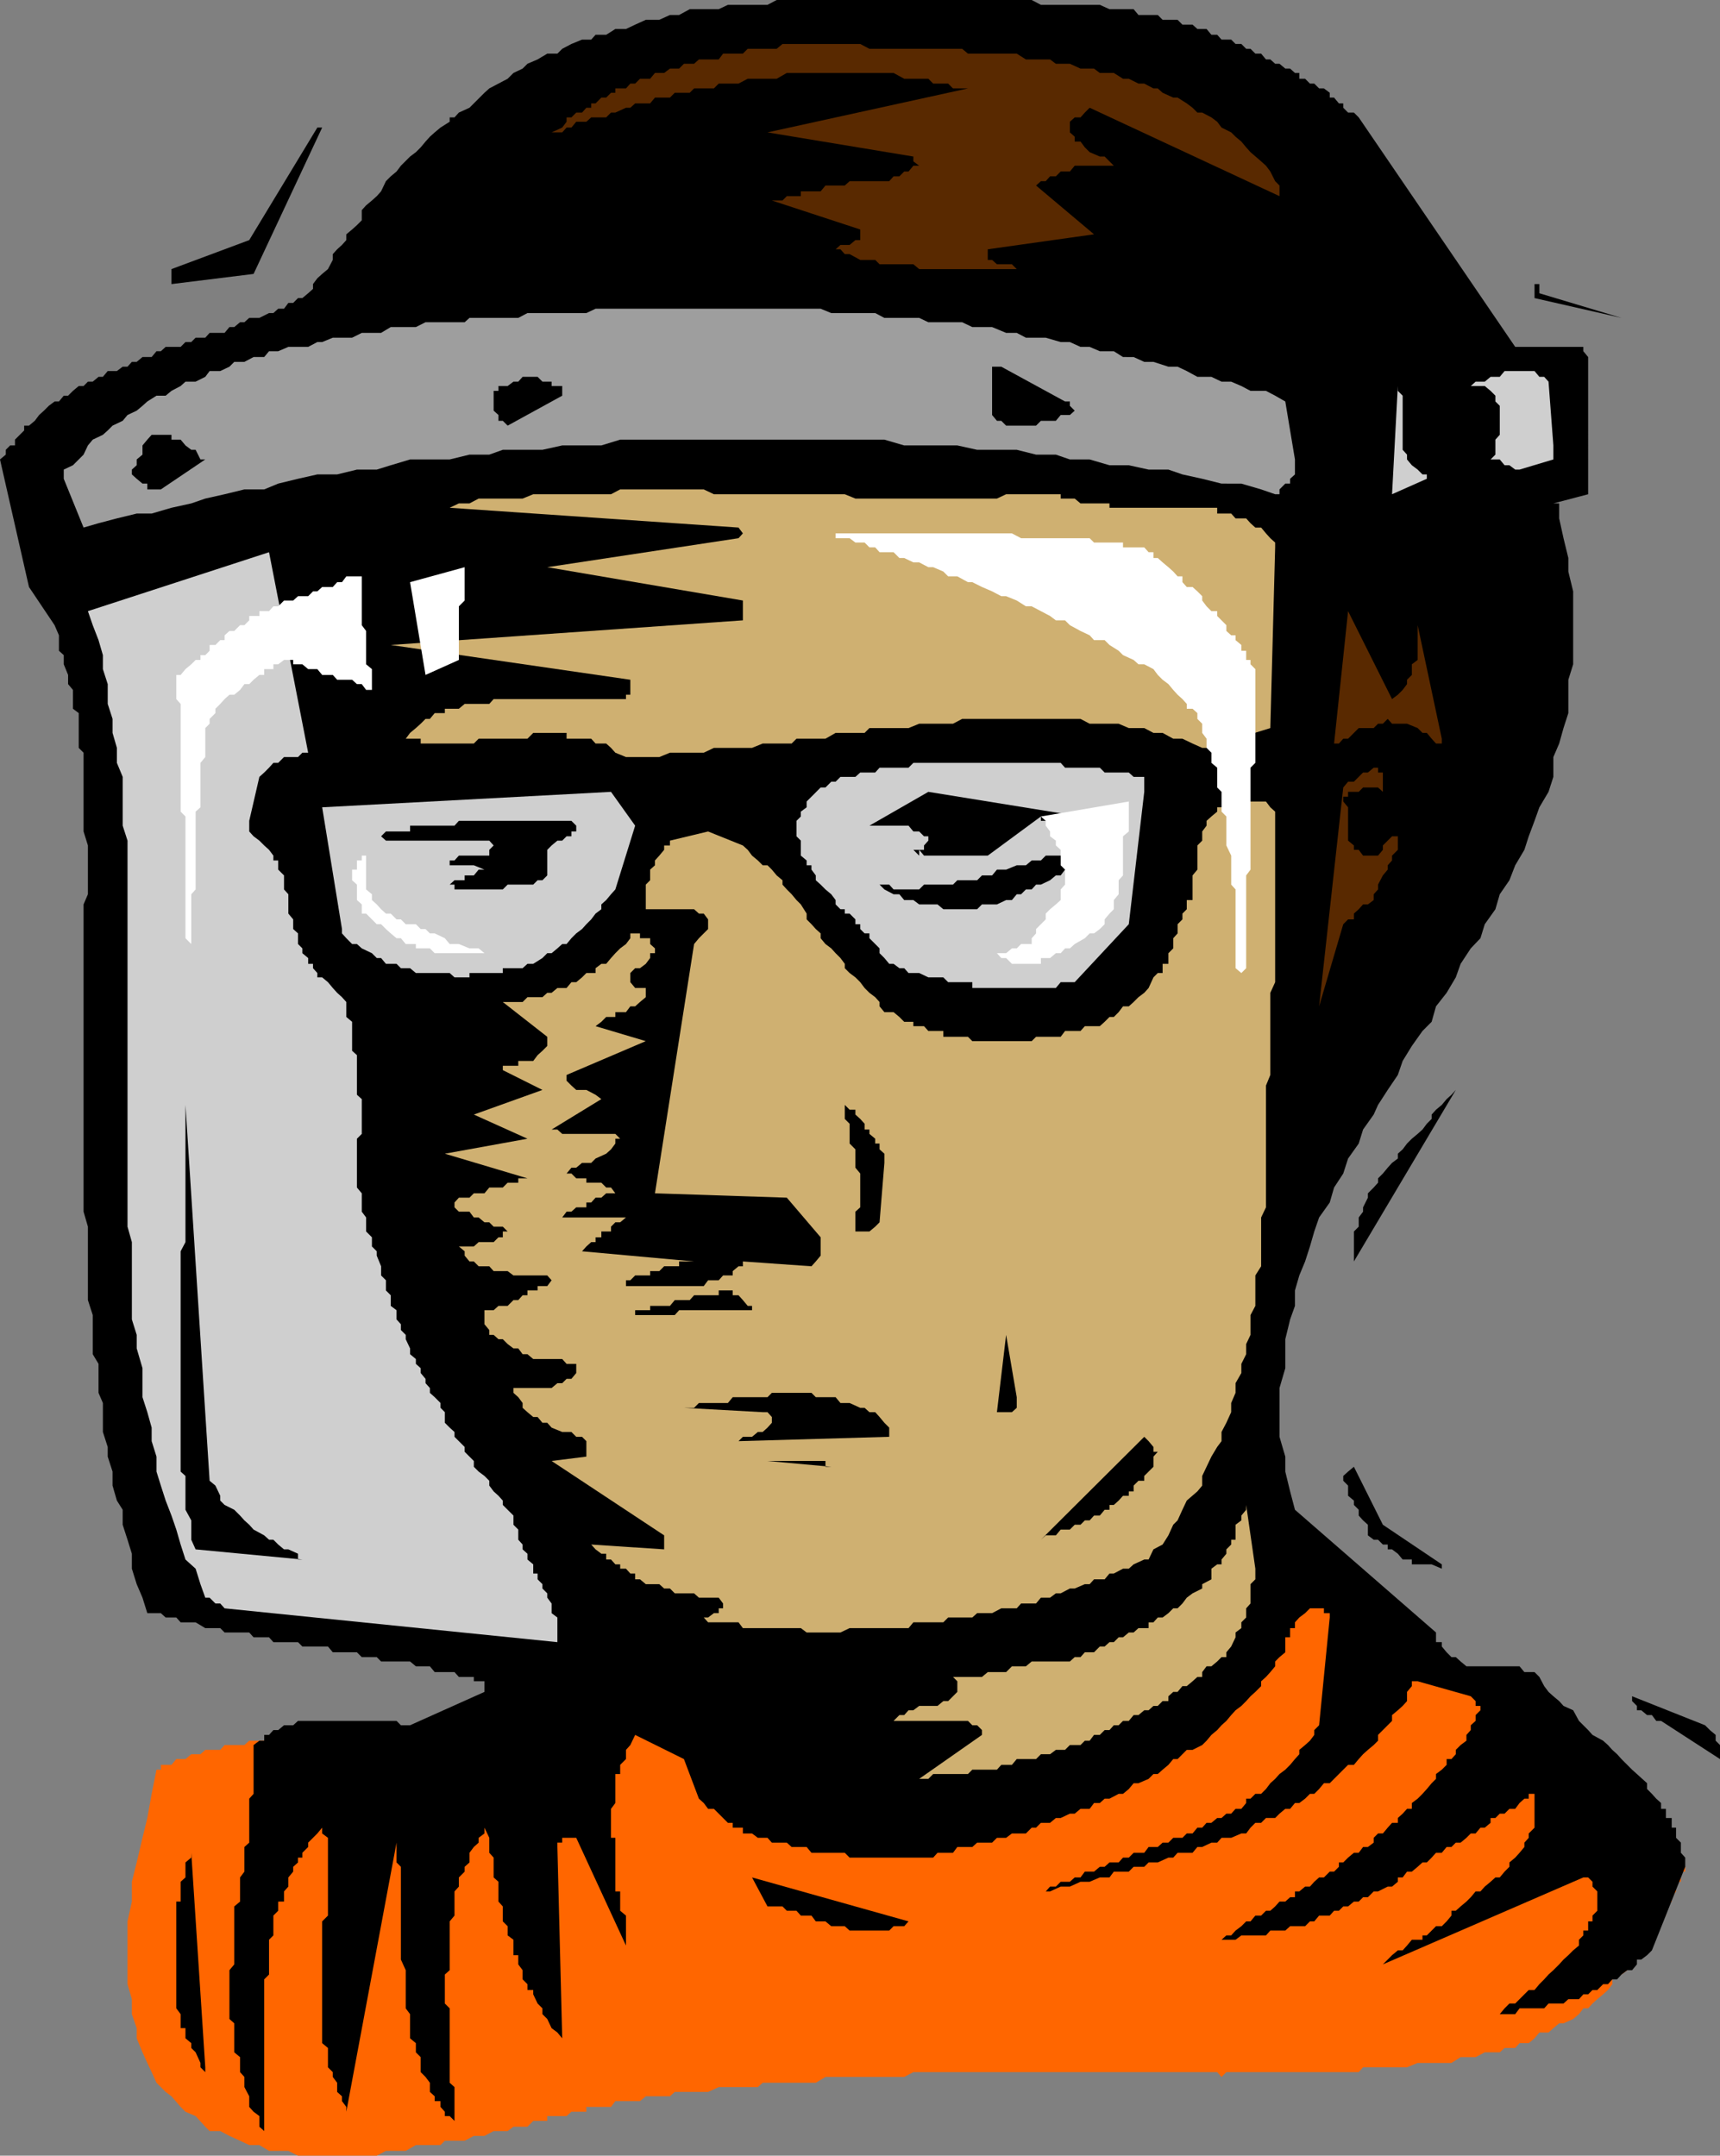 <svg xmlns="http://www.w3.org/2000/svg" width="356.098" height="446.199"><rect width="100%" height="100%" fill="#808080" stroke="none"/><path fill="#f60" d="M32.398 366.3h.903v-1H35.5l1-1.198h1.898l1.2-1H41.5l1-.903h3.098l.902-1h4.098l1-.898h22.3l1-1.2h12.2l24.203-8h1l1 1h5l1 1h3.097l.903.899h2.199l1 1h3.098l.902 1.2h2l1.2.902h.898l1.902 1h2.2v1h2.898l1.203 1.199h.898l1 .898h1.899l1.203 1h1l.898.903h2l1.2 1h1.902l.898 1.199h2.2l1 1h.902l1 .898h2.097l1 1h1.903l1.199.903h2.898v1.199H173l1 1h1.898l1.2 1h4.101l.899.898h5.101l.899 1.203 1-1.203h3.101l1-.898h2.102l1-1h1l.898-1h1l1.2-1.2h.902l2-.902h1.199l.898-1 1.903-.898h1l1.199-1 1.898-1.2 1-1h2.102l1-.902 1.898-1 1.2-.898 1.902-1.2h1l2.2-1 .898-1 1.902-.902 1.2-1.199 2-1h.898l1-.898 2.101-1 1-1 2.2-.903.902-1.199 1-1h1.898l1.2-.898 1-1 .902-1.2h1l2.097-1 1-.902h1l.903-1 1-1.2H252v-.898h.898l1-1h1l.903-1L257 337h1l13.2-12.3h2.898l1.203 1h3.797l1.203 1.202h1l.898 1h1v.899h1.2l.902 1 1 .898v1.203h1v2l.898.899V337l1.2.902v1l1 1 .902.899 1 1.199 1.199 1h1l.898.902 1 1h.903l1.199 1.2h1l1 1h.898l1 .898h3.102v1h3.098l1 1.2h2.902l11.2 13.902 25.198 22.3v1H348v2.098h-1v2l-.902 1.2v.902l-1.2 1v1.898h-1v1.2l-1 1v.902l-.898 1v.898h-1l-1.2 1.2v1l-.902 1-1 .902v1l-1 1.199-1.199.898h-.898l-1 1v1l-.903 1.203-1 .899-1.199 1-1 .898-.898 1h-1l-.903 1.203-1.199 1-2 .899h-.898l-1.203 1-1 .898h-1.899l-1 1.203-1.199 1h-1.902l-.899 1H311.5l-1 .899h-3.102l-1.898 1h-3.102L300.5 427h-7l-2.2.902h-9.1l-.9 1h-27.402l-1 1-.898-1h-62.902l-1.899 1h-16.3l-2 1.2h-11l-1 .898H148.8l-2.203 1h-6.899l-1 .902h-5l-1.199 1h-5.102l-.898 1.2h-5.102v1H118.3l-1 .898h-4v1h-2.903l-1.199 1.2H106.3l-1.203.902h-2.899l-1.898 1h-2.203l-1.899 1h-4.101l-.899.898h-5.101L84 445.2h-4.102l-1.898 1H61.7l-2-1h-4l-2-1.2h-2.102l-1.899-.898-2.199-1-1.902-1h-2.2l-.898-.903-2-2.199-2.102-.898-1-1-1.898-2.2-1.2-.902-1.902-1.898-1-2.2L30.5 427l-1-2.2-1.2-2.898v-2.101l-1-2.899v-3.101l-.902-3.102v-13l.903-4.097V389.5l1-4 1.199-5.098 1-4.101.898-5 1-5"/><path d="m356.098 361.2-.899-.9v-1.198l-1.199-1-1-1-15.102-6v1l1 1V354h.903l1.199 1h1l.898 1.2h1l12.2 7.902v-2.903"/><path d="M348.898 386.402V384.5l-.898-1v-2.098l-1-1v-2.101h-.902v-2h-1.2v-1.899h-1V373.2l-1-.898-.898-1-1-1v-1.2l-2.102-1.902-1-.898-2.199-2.2-.898-1-1-.902-.903-1-1-.898-2.199-1.2-.898-1-1.903-1.902-1.198-2.2-2-.898-.898-1-1.203-1-1-.903L319.7 349l-1-1.898-1-1h-2.101l-1-1.2h-11l-1.2-1-1-.902h-.898l-1-1-1-1.2v-.898h-1.2v-2L268.099 312.5l-1-3.8-1-4.098V301.5l-1.2-4.098v-10.101l1.2-4.102v-6l1-4.097 1-2.801v-3.2L269 264l1.2-2.898 1-3.102.898-3.098 1-2.902 2.203-3.098.898-3.101 1.899-2.899 1-3.101 2.203-3.102.898-2.898 2.2-3.102.902-2 2-3.097 2.097-3.102 1-2.898 1.903-3.102 2.199-3.098 1.898-1.902.903-3.2 2.199-2.8 1.898-3.2 1-2.8 2.102-3.2 2-2.1.898-2.9 2.2-3.1.902-3.098 2-2.903 1.2-3.097 1.898-3.2.902-2.8 1.2-3.2 1-2.8 1.898-3.2 1-3.101v-4.102l1.203-2.797.898-3.203 1-3.097v-6.903l1-3.199v-15.098l-1-4.101V115.5l-1-4.098-.898-4.101v-3.102h-1.203l7.203-1.898V73.902l-1-1.203v-.898h-14.102l-32.398-47.5-1-1h-1.203l-1-1v-.899h-.899l-1-1.203h-.898v-1l-1.203-.898h-1l-1-1h-.899l-1-1H269v-1.2h-.902l-1-.902h-1l-1.2-1H264l-1-.898h-.902l-1-1.2h-1.2l-1-1H258l-1-1h-1.2l-.902-.902h-2l-.898-1h-1.2L249.8 6h-1.902l-1-.898h-2.097l-1-1h-3.102l-1-1h-4l-1-1.2h-5l-2-.902H215.5l-1.902-1H160.8l-1.903 1H150.7l-1.898.902h-6l-2.203 1.2H138.7l-2.199 1h-2.8l-2.2 1-1.902.898h-2.2L125.5 7.2h-2.2l-.902 1H120.5l-2.2.902-1.902 1-1 1h-2.097l-2 1.199-2.102.898-1 1-1.898.903-1.203 1.199-3.797 2-1 .898-3.102 3.102-2.199 1-.902 1h-1v.898l-1.899 1.203-1.199 1-1 .899-.902 1-1 1.199-1 1-1.2.902L83 34.301l-.902 1.199-1.2 1-1 1-1 2.102-.898 1-1 .898-1.2 1-.902 1v2.102l-1 1-1 .898-1.199 1v1.2l-.898 1-1 .902-.903 1V53.8l-1 1.898-1.199 1-1 .903-.898 1.199v1l-1 .898-1.203 1h-.899l-1 1h-1l-.898 1.203h-1.203l-1 .899h-.899l-2 1h-2.101l-1 .898h-.899l-1.199 1h-1l-1 1.203h-3.102l-.898 1h-2l-.902.899h-1.2l-1 1h-3.097l-1 .898h-.903l-1 1.203H29.5l-1.2 1h-1l-.902 1h-1l-1.199.899h-1.898L21.3 78h-.903L19.2 79h-1l-.898.902h-1l-1.203 1-1 1H13.2l-1 1.2h-.898L10.098 84l-1 1-1 .902-.899 1.2-1.199 1H5v1L4.098 90l-1 1v1.2h-1l-.899.902v1l-1.199 1L6 121.5l5.3 7.902.9 2.098v3.2l1 .902v1.898l.898 2.2v1.902l1 1.199v3.898l1.203.903v7.199l1 1v16.3l.898 2.899v10.102l-.898 2.097v63.602l.898 3.101v15.2l1 3.097v8.102l1.2 2v6l.902 2.101v6l1 3.098v2l1 3.102v2.898l.898 3.102 1.2 1.898v3.102l1 3.097.902 2.903v3.097l1 3.203L29.5 330.7l1 3.203h2.8l1 .899h2.2l.898 1H40.5l2 1.199h3.098l.902.902h5.098l.902 1h3.2l.898 1h5.101l.899.899h5.3l1 1.199h5l1 1H78l.898.902h6l1.2 1H89l1 1.2h4.098l.902 1h3.098V348h2.203v2.2l-15.403 6.902H83l-.902-.903H61.699l-1 .903h-1.898l-1.203 1h-1l-.899 1h-1v1.199h-1l-1.199.898v10.102l-.902 1v9.101l-1 .899v5.101l-.899 1.2v5l-1.199 1v12l-1 1.199v10.101l1 .899v6l1.2 1v3.101l.898 1V432l1 1.902v2.2l.902 1 1.2.898v2.2l1 .902v-31.403l1-1V401.5l.898-.898V396.5l1-1v-1.898H58.8V391.5l.898-1v-1.898l1-1.2v-1l1-.902v-1h.899v-1l1.203-1.2v-.898l1-1 .898-.902 1-1.2v1.2l1.2.902V396.5l-1.2 1.2v25.202l1.2 1v4l1 1v1l.902 1.2V433l1 .902v1l.898 1.2v1l10.399-55.7v4.098l.902.902v19.2l1 2.199v7.898l.898 1.203v5l1.2 1v1.899l1 1v3.101l1 1 .902 1.2V433l1 .902v1h1.2v1.2l.898 1V438h1l1 1v-7l-1-.898v-15.403l-1-1v-6l1-.898v-10.102l1-1.199v-5l.902-1v-1.898l1.2-1.2v-1l1-.902v-2l.898-1.2 1-.898v-1l1.203-.902v-1.2l1 2.102v3.098l.898 1v4.102l1 .898v4.102l.899 1v3.097l1 1v1.903l1.203.898v3.2h1v1.902l.898 1.199v1.898l1 1v1.203h1.2v.899l.902 1.898 1 1v1.203l1 1 .898 1.899 1.2.898 1 1.203-1-39.601v-.899h1v-1h2.902l10.297 22.297V396.5l-1.2-1v-4h-1v-11.098h-.898v-6l.898-1.203v-6h1v-1.898l1.2-1.2V362.2l.902-1 1-2.097 10.098 5 3.101 8.199 1 .898.899 1.203h1.203l2.898 2.899h1v1h2.102v1.199h1.898l1.2.902h2l.902 1h3.097l1 .899H167l1 1.199h6.898l1 1H193.2l.899-1h3.203l.898-1.2h3.102l1-.898h3.097l1-1h1.903l1.199-.902h2.898l1.2-1.2h.902l1-1h1.898l1.2-1h1l1.902-.898h1l1.2-1h1.898l.902-1.203h1.2l1-.898h1l1.898-1h.902l1.2-1 1-1.2h1l2.1-.902 1-1h.9l1-.898 1.198-1 1-1.2h.903l1-1 .898-.902h1.2l2-1 .902-.898 1-1.2 1.199-1 .898-1 1-.902 1-1.199.903-1 1.199-.898 1-1 .898-1 1-.903 1.2-1.199v-1l1-.898.902-1 1-1.2v-1l.898-.902 1.2-1v-3.098h1V337h1v-1.2l.902-1 1.2-.898 1-1h2.898v1h1.203v.899l-2.203 22.3-1 1v1l-.899 1.2-1 .898-1.199 1v.903l-.902 1-1 1.199-1 1-1.2.898-.898 1-1 .903-.902 1.199-1 1h-1.2l-1 1H258v.898l-1 1.203h-1.2l-.902 1h-1l-1 .899H252l-1.2 1h-1l-.902 1h-1l-1 1.199H245.7l-.898.902h-1.903l-1 1H240.7l-1 .899h-1.898l-.903 1.199H234.7l-1 1h-1.2l-.902 1h-1.899l-1 .902h-1l-1.199 1h-1.902l-.899 1.2H222.5l-1 .898h-1.902l-1 1h-1.2l-.898 1h.898l2.2-1h1.902l2.2-1h1.898l2.101-.898h2l.899-1.2h3.101l1-1h2.2l.902-.902h1.898l2.2-1h1l.902-1h3.097l1-1.2h1l1.903-.898H252l.898-1h2L257 379.5h1l.898-1.2 1-1h1.2l1-1H264l.898-.898 1.2-1h1l1-1.203H269l1.2-.898 1-1h.898l1-1 1-1.2h1.203l.898-.902 2.899-2.898h1.203l1-1.2.898-1 1-.902 1.2-1 .902-.898v-1.2l2-2 .898-.902V355l1.2-1 1-.898.902-1v-1.903l1-1.199v-1h1.199l11 3.102 1 1v1h1V354l-1 1v1.2l-1 .902v1l-.902 1v1.199l-1.2.898-1 1v.903l-.898 1h-1v1.199l-1 1-1.2.898v1l-.902.903-1 1.199-.898 1-1 1-1.2.898v1.203h-1l-.902 1-1 .899v1H288.2l-.898 1-1 1.199h-1l-.903.902v1l-1.199.899h-1l-.898 1.199h-1l-1.203 1-1 1h-.899v.902l-1 1h-.898l-1.203 1.2h-1l-1 .898-.899 1h-1l-1.199 1h-.902v1.2h-1l-1 .902h-1.2l-.898 1-1 .898h-.902l-1 1h-1.2l-1 1.2H258l-1 1-1.2.902-.902 1h-1l-1 .898h2.903l1.199-.898h5.098l.902-1h3.098l1-.903h3.101l1-1h.899l1-1.199h2.203l.898-1h1l.899-.898h1l1.203-1h1l.898-.903h1l1.2-1.199h.902l2-1h.898l1.2-1v-.898h1l.902-1.2h1l1.199-1 1-.902h.898l1-1 .903-1h1.199l1-1.2h1l.898-.898h1l1.2-1 .902-.902h1l1-1.2h.898l1.2-1v-1h1l.902-.898h1l1-1h1.2l.898-1.203 1-.898h.902v-1h1.2v7l-1.2 1.199v.902l-.902 1v.899l-1 1.199-.899 1-1.199 1v.902l-1 1-1 1.2h-.902l-1 .898-1.2 1-.898 1h-1l-1 1.2-.902.902-1.2 1-1 .898h-.898v1l-1 1.2-1 1h-1.2l-1.902 1.902h-.898v.898h-2.2l-1 1.2-.902 1h-1l-1.199 1-.898.902-1 1 41.5-18h1l.898.898v1l1 1v4l-1 1v1.2h-.898v1.902h-1v1l-.903.898v1.2l-1.199 1-1 1-1 .902-.898 1-1.203 1.199-1 .898-.899 1-1 1-1 1.203H316.5l-.902.899-1.899 1.898H312.5l-1 1-1 1.203h3.2l.898-1.203h5.101l.899-1h3.101l1-.898h2.2l.902-1h1l.898-.899h1l1.2-1.203h1l.902-1h1l.898-1 1.2-.898h1l1-1.2v-1h.902L341 404.7l1-1 6.898-17.297"/><path d="m335.7 65.8-17-5.1v-1.9h-1v2.9l18 4.1"/><path fill="#cfcfcf" d="m321.598 92.2-1-13.2-.899-1h-1l-1-1.2H311.5l-1 1.2h-1.902l-1.2 1H305.5l-1 .902h2.898l1.2 1 1 1v1.2l.902.898v6l-.902 1v3.102l-1 1h1.902l1 1.199h1l1.2.898h.898l7-2.097v-2.903"/><path d="m301.398 225.602-.898 1-1 .898-1 1.2-1.2 1-.902 1v.902l-1 1-.898 1.199-1 .898-1.2 1-1 1-.902 1.203-1 .899v1l-1.199.898-.898 1-1 1.203-1 1v.899l-.903 1L283.2 247v.902l-1 2v.899l-.898 1.199v1.902l-1 1v6.2l21.097-35.5"/><path fill="#592900" d="m298.5 152.902-5-23.5v7.2l-1.2.898v2.2l-1 1v.902l-.902 1.199-1 1-1.199.898-9.101-18.199-2.899 27.402h1l.899-1h1l2.203-2.203h3.097l.903-.898h1l1-1 .898 1h3.102l2.199.898 1 1h.898l1 1.203.903 1h1.199v-1"/><path fill="#cfcfcf" d="m294.5 98.2-1-1-1.2-.9-1-1.198v-1l-.902-1v-11.2l-1-1v-1l-1.199 22.399 7.2-3.2V98.2h-.899"/><path d="m298.5 323.8-12.2-8.198-6-12-1.202 1-1 .898v1l1 1v2.102l1.203 1v.898l1 1v1.2l.898 1 1 .902v2.199l1.2.898h.902l1 1h1v1h.898l1.2.903 1 1.199h1.902v1h4.097l2.102.898v-.898"/><path fill="#592900" d="M289.398 173.102H288.2L286.301 175v.902l-1 1.2h-3.102l-.898-1.2h-1V175l-1.203-1v-6.898l-1-1.2v-1h1v-1h2.203l.898-.902h3.102l1 .902v-4h-1v-1h-.903l-1.199 1h-1l-1.898 1.899h-1.203l-1 1.199-5 45.3 5-17 1-1h1.203v-1.198l1-.903.898-1h1l1.2-.898v-1.2l.902-1v-1l1-1.902 1-1.199v-.898l.898-1v-1l1.2-1.2v-2.8"/><path fill="#9e9e9e" d="m268.098 95.102-2-12-2.098-1.2-1.902-1h-3.2l-1.898-1-2.102-.902h-2l-2.097-1h-2.903l-2.199-1.2-1.898-.898h-1.903l-3.097-1h-1.903l-2.199-1H232.5l-1.902-1.203h-2.899l-2.101-.898h-1.899l-2.199-1h-1.902l-3.098-.899h-4.102l-1.898-1h-2.2l-2.902-1.203h-4.097l-2.102-1h-7l-1.898-.898h-7.203l-1.899-1h-9.101l-2.2-.899h-46.597l-1.903.899H109.2l-1.898 1H97.199l-1 .898h-8.101l-2 1h-5.2l-2 1.203h-4l-2 1h-4l-2.199.899h-1l-1.898 1h-4.102l-2.101.898h-1.899l-1 1.203H52.5l-1.902 1H48.5l-1 1-1.902.899h-2.2L42.5 78l-2 1h-2.102l-1 .902-1.898 1-1.2 1h-1.902l-1.898 1.2-1 .898-1.2 1-1.902.902-1 1.2-2.097 1-1 1-1 .898-2.102 1-1 1.2-.898 1.902-1 1-1.203 1.199-1.899.898v1.903l4.102 10.097 3.097-.898 3.801-1 4.102-1h3.097l4.102-1.2 4.098-.902 2.902-1 4-.898 4.098-1h4.101l2.899-1.2 4.101-1 4-.902h4.102l4.097-1H78l2.898-.898 4-1.2h8.2l4.101-1h4.102l2.797-1h8.203l4.097-.902h8.102L128.398 91h54.7l4.101 1.2h11l4.102.902h8.199l4 1h4.098l2.902 1h4.098l4.101 1.199h4l4.102.898h4.097l2.903 1 4.097.903 4 1H257l4.098 1.199 2.902 1h.898v-1l1.2-1.2h1v-1l1-.902v-3.097"/><path fill="#592900" d="M264.898 38.402 264 37.5l-1-2-.902-1.2-1-.898-2.2-1.902-.898-1-1-1.2-1.2-1-.902-.898-2-1L252 25.2l-1.2-.898-1.902-1h-1l-1-1-1.199-.899-1.898-1.203h-.903l-2.199-1-1-.898h-.898l-1.903-1H235.7l-2-1h-1.2l-1.902-1.2h-2.899L226.5 14.2h-2.8l-2.2-1h-2.902l-1.2-.898h-5l-1.898-1.2h-10.102l-1.199-1H180l-1.902-1H162l-1.2 1h-6l-1 1h-4.1l-.9 1.2h-4.1l-1 .898h-2.102l-1 1h-1.899l-1.199.903h-1.902l-1 1.199H132.5l-1 1h-1l-.902 1h-2.2v.898h-.898l-1 1h-1l-1.2 1.203h-.902v.899h-1l-.898 1h-1.2l-1 1h-1v.898l-.902 1.203-2.199 1h2.2l.902-1h1l1-1.203h2.097l1-.898h3.102l1-1h.898l2.2-1h.902l1-.899h3.098l1-1.203h3.101l1-1h3.102l.898-.898h4.102l1-1h4.097l1.903-1h6l2.097-1.2H185l2.2 1.2h5l1 1h3.1l1 1h3.098l-41.5 9.101 30.2 5v1l1.203.899h-1.203l-1 1.199h-.899l-1 1H185l-.902 1h-8.2l-1 .902h-4l-1 1.2h-4.097v1h-2.903L162 41.5h-2.2l18.298 6v2.2h-1l-1.2 1H174l-1 .902h1l.898 1h1l2.2 1.199h3.101l.899.898h7l1.203 1h23.297-3.098l-1-1h-3.102l-1-.898h-.898v-2.2l22-3.101-12-10.098 1-.902h1l.898-1h1.2l1-1h1.902l1-1.2h8.098l-1.899-1.898h-1l-2.101-.902-1-1-.899-1.2H222.5v-1l-1-.898V25.2l1-.898h1.2l.898-1 1-1 39.3 18.3v-2.199"/><path fill="#cfb071" d="M264 113.3v-1l-1-.898-.902-1-1-1.203h-1.2l-1-.898-.898-1h-2.2l-.902-1H252v-1.2h-22.3v-.902h-6l-1.2-1h-2.902v-.898H208.3l-1.903.898h-29.3l-2.2-.898H147.8l-2.102-1h-17.3l-1.899 1h-16.102l-2.199.898h-9.101l-1.899 1H95l-1.902.903 59.8 4.097.903 1.203-.903 1-39.597 6 40.5 6.899v4.101L80.898 133.5l49.602 7.2v3.1h-.902v.9h-27.399l-.898 1h-5.102l-1.199 1h-2.902v.902H90l-1 1.199h-.902l-1 1-1 .898-1.2 1-.898 1.203h3.098v1h11l1-1h10.101l1.2-1.203h6.902v1.203h5.097l.903 1h2.199l1 .899.898 1 2.2.898h6.902l2.2-.898h7l2.1-1h7.9l2.198-.899h6l1-1h6L173 151.7h6l1-1h8.098l2.203-.898h7l1.898-1h24.5l1.899 1h6l2.101.898h3.2l1.902 1h1.898l2.2 1.203h1.902l2.097 1 2 .899h.903L263 150.699l1-37.398m0 82.101V168l-1-.898-.902-1.2h-8.2l-1 1.2H252V168l-1.2 1-1 .902v1l-.902 1.2V174l-1 1v5l-1 1.2v5.1H245.7v1.9l-.898.902v1.199l-1 1v1.898l-.903 1v2.102l-1 1v2.199H240.7v1.902h-1l-.898.899-1 2.199-.903 1-1.199.902-1 1-1 .899h-1.2l-.902 1.199-1 1h-.899l-1 1-1 .902h-3.101l-.899 1H220.5l-.902 1.2H214.5l-.902.898H201.3l-.903-.898H195.3v-1.2h-3.102l-.898-1h-2.203v-.902h-1.899l-1-1-1.199-1h-1.902l-1-1.2v-.898l-.899-1L180 205.5l-1-1-.902-1.2-1-1-1.2-.898-1-1v-.902l-.898-1.2-1-1-.902-1-1.2-.898-1-1.203v-1l-1-.898-.898-1-1-1v-1.2l-1.2-1.902-.902-.898-1-1.2-1-1-.898-1v-.902l-1.2-1-1-1.199-.902-.898h-1l-1-1-1.199-1-.898-1.2-1-.902-7.203-2.898-7.899 1.898v1H137.5v.902l-1 1.2-.902 1v1l-1 .898v2.2l-.899.902v5.097h10l1 .903h1l.899 1.199v2l-1.899 1.898-1 1.203L135.598 247l27.3.902 7 8.2v3.8l-1 1.2-.898 1-14.2-1v1h-.902l-1.199 1V264h-2l-.898 1h-2.203l-.899 1.2h-16.101V265h.902l1-1h3.098v-.898h1.902l1-1h3.098v-1h3.101L120.5 259l.898-1 1-.898h.903v-1h1.199v-1.2h2v-1l.898-.902h1l1.2-1h-13.2l.903-1.2h1l1-.898h2.097v-1h1l.903-1h1.199l1-.902h1.898l-.898-1.2h-1l-1-1h-3.102v-.898h-2.097l-1-1h-1.903.903l1-1.203h1l1.199-1h1.898l.903-.898 2.199-1 1-.899.898-1.203v-1h1l-1-1h-11l-1-.898H114.2l10.3-6.301-1.2-.898-1.902-1h-2.097l-1-.903-1-1V222.5l16.398-7-10.398-3.098 1.199-.902 1-1h1.898v-1h2.2l.902-1.2h1l1-.898 1.2-1V204.5h-2.2l-1-1.2v-1.898l1-1h1l1.2-.902.898-1.2v-1h1v-1l-1-.898V194.2H132.5v-1h-2v1l-.902 1.203-1.2.899-1 1-.898 1-1 1.199h-1l-1.2.902v1h-1.902l-.898.899-1.2 1h-1l-1 1.199h-1.902l-1.199 1h-.898l-1 .902h-3.102l-1 1h-4.101l9.203 7.2v1.898l-1 1-1 .902-.903 1.2h-3.097v1h-3.203v.898l8.203 4.102-14.203 5.097 11.101 5-17.101 3.102 17.101 5.101h-1.898v.899h-2.203l-1 1H101.3l-1 1.199h-2.203l-.899.902H95l-.902 1v1l.902.899h2.2l.898 1.199h1l1.203 1h1l.898.902h1.899l1 1h-1v1.2h-.899l-1 1h-3.101l-1 .898H95l1.2 1v.902l1 1.2h.898l1 1h2.203l.898 1h2.899l1.203.898h7l.898 1-.898 1.2h-2v.902h-2.102v1h-1l-.898 1h-1l-1.203 1.199h-1.899l-1 .898h-1.898v2.903l1 1.199v1h.898l1 .898h.899l1 1 1.203.903h1l.898 1.199h1l1.2 1h6l.902 1h2v1.898l-1 1.203h-1l-.903.899h-1l-1.199 1h-7.898v1l1 .898.898 1.203v1l1 .899 1.2 1h.902l1 1.199h1l.898 1 2.2.902h1.902l1 1h1.199l.898.899v3.199l-7.199.902 23.301 15.399v2.898l-15.102-1 .903 1 1.199.903h1v1.199h1l.898 1h1v.898h1.2l.902 1h1v1.203h1l1.2 1h2.8l1 .899h1.2l1 1h4l1 .898h4.1l.9 1.203v1h-.9v1h-1l-1.202.899h-.899l.899 1h6.3l.903 1.199h12l1.199.902h7l1.898-.902h12.2l1-1.2h6.203l1-1h5l1-.898h3.097l1.903-1h3.199l.898-1h3.102l1-1.203h1.898l1.2-.898h1l1.902-1h1l2.098-.899h1l.902-1h2.2l1-1.203h.898l1.902-1h1.2l1-.898 2.198-1h.903l1-2.102 1.898-1 1.2-1.898 1-2.2.902-.902 1-2.199.898-1.898 2.2-1.903 1-1.199v-2l.902-1.898 1-2.102 1.199-2 .898-1.2v-1.898l1-1.902 1-2.2v-1.898l.903-2.101v-2L257 284.2v-1.898l1-2V278.2l.898-1.898V272.2l1-1.898V264l1.2-1.898V252l1-2.098V224.7l.902-2.2v-17l1-2.2v-7.898M259.898 324.7 258 311.5v1l-1 1.2v1l-1.2.902v3.097h-.902v1l-1 1v.903l-1 1.199v1H252l-1.2.898v2.203l-1.902 1v.899l-2 1-1.199.898-.898 1.203-1 1h-.903l-1 1-1.199.899h-1l-.898 1h-1V337h-2.102l-1 .902h-1l-1.199 1h-.902l-1 1h-.899l-1 .899h-1L226.5 342h-1.902l-.899 1H222.5l-1 .902h-7.902l-1.2 1H209.5l-1.2 1.2h-3.8l-1.2 1h-6l.9.898v2.2l-.9.902-1 1h-1l-1.202 1H190.3l-1.203.898h-1l-.899 1h-1L185 356.2h15.398l.903.902h1l1 1v1l-13 9.097h1.898l1-1h7.2l.902-.898h5.097l.903-1h2.199l1-1.2h4l1-1h1.898l1.2-.902h1.902l1-1h2.2l.898-.898h1l.902-1.2h1.2l1-1h1l.898-1h1l.902-.902h1.2l1-1.199h1l1.198-1h.903l1-.898h.898l1-1h1.2v-1l1-.903h.902l1-1.199h.898l1.2-1 1-.898h1v-1l.902-1.2h1l1.199-1 .898-.902h1v-1l1-1.2.903-1.898v-1L257 337v-1.2l1-1v-1.898l.898-1v-4l1-1V324.7"/><path fill="#cfcfcf" d="M236.898 163.902v-3.101H234.7l-1-.899h-5l-1-1h-7.2l-.902-1h-30.5l-1 1h-6l-.899 1h-3.101l-1 .899H174l-1 1h-.902l-1.2 1.199h-1L168 164.902l-1 1v1.2l-1.2.898v1l-.902.902v3.2l.903.898v3.102l1.199 1v1h1V180l.898 1.2v1l1 .902 1 1 1.2 1L173 186.3v.898l1 1h.898v.903h1l1.2 1.199v1h1v1l.902.898h1v1l1.2 1.203.898.899v1l1 1 1 1.199H185l1.2.902h1l.898 1h2.203l1.898.899h3.102l1 1h5v1.199h17.297l1-1.2h2.902l11.2-12 3.198-27.398"/><path d="M239.7 300.5h-.9v-1l-1-1.2-.902-.898L215.5 318.7l1-.898h2.098l1-1.2h1.902l1-1h1.2l.898-.902h1l.902-1h1.2l1-1.199h1v-1h.898l1-.898.902-1h1.2v-.903h1v-1.2l1-1h1.198v-1l.903-.898 1-1V301.5l.898-1M220.5 83.102l-13.2-7.2h-1.902v10l1 1.2h.903l1 1h6.199l1-1h3.098l1-1.2h1.902l1-.902-1-1v-.898h-1M223.7 169l-31.5-5.098-12.2 7h8.098l1 1.2h1.203l1 1h.898V174l-.898 1v.902h-1v1.2l-1.203-1.2h1.203l1 1.2H204.5l11-8.102v.902h9.098-.899V169m-3.199 9.102v-1h-4l-1 1h-1.902l-1.2 1H210.5l-2.2.898h-1.902l-1 1.2h-2.097l-1 1h-4.102l-.898.902h-6l-1 1H185l-.902-1h-2l1 1 1.902 1h1.2l1 1.199h1.898l1.203.898h3.797l1.203 1h7l1-1h3.097l1.903-.898h1.199l1-1.2h.898l1-1h1.2l.902-1h1l1.898-.902 1.2-1h1L220.5 180v-1.898m-10 111.098-2.2-12.9-1.902 16h3.102l1-.898V289.2m-27.402-48.5v-1.9l-1-.898V236.7h-.899v-1l-1.199-1v-.898h-1v-1.2l-.902-1-1-.902v-1h-1.2l-1-1v-1.2 4.102l1 1v4.097l1.2 1.203v3.797l1 1.203v7l-1 .899v4.101H180l1.2-1 .898-.902 1-12.3m5 157-32.399-9.098 3.2 6H162l.898.898h2l.903 1H168l.898 1.2h2l1.2 1h2.8l1 .902h8.2l.902-.903h2.2l.898-1h1-1m-5-103.199-1-1.2-.899-1H180l-1-.898h-.902l-2.2-1H174l-1-1.203h-4.102l-.898-.898h-8.2l-.902.898H151.7l-1 1.203h-6l-1 1h-2.101l16.3.899h1l.903 1v1.199l-.903 1-1 .902h-1l-1.199 1h-1.898l-.903.899 31.2-.899V295.5l-1-1m-13.201 7.902h-11l13.2 1.2h-1.2v-1.2h-1m-18.198-35.3h-2.9v1h-5.1l-.9 1h-3.1l-1 1.199h-4.102v.898H131.5v1h-1 9.2l.898-1h15.101v-.898h-.898l-1-1.2-.903-1H151.7v-1"/><path fill="#cfcfcf" d="m131.5 170.902-5-7-59.8 3.2 4.1 25.199v.898l.9 1 1.198 1.203h1l1 .899 2.102 1 1 1h.898l1 1.199h2.2l.902.902h1.898l1.2 1h7l1 .899h3.101v-.899h6.899v-1h4.101l1-.902h1.2l1.902-1.2 1-1h.898l1.2-1 1-.898h.902l1-1.203 1-1 1.199-.898.898-1 1-1 .903-1.2 1.199-.902v-1l1-.898 1-1.2.898-1 4.102-13.199"/><path d="M116.398 79.902H114.2V79h-1.898l-1-1H108.2l-.898 1h-1l-1.203.902H103.2v1h-1V85l1 .902v1.2h.899l1 1 11.3-6.2v-2m2.901 91-1-1H95l-.902 1h-9.2v1.2h-5l-1 1h-4 4l1 .898h21.403l.898 1-.898.902v1.2H95l-.902 1h-1v1h5l2.203.898h-1.203l-1 1.2h-1.899v1h-2.101l-1 .902h1v1h10l1-1h5.3l.903-.903h1l1-1v-5.297l.898-.902 1.2-1h1l.902-.898h1v-1h1v-1.2h1.199-1.2"/><path fill="#cfcfcf" d="M115.398 337.902v-3.101l-1.199-.899v-2l-.898-1.203v-.898l-1-1v-.899l-1-1V325.7h-.903v-1.898l-1.199-1v-1.2l-1-.902v-1l-.898-1v-2.097l-1-1V313.7l-1.203-1.199-1-1v-.898l-.899-1-1-.903-.898-1.199v-1l-1-1-1.203-.898-1-1v-1.2l-.899-.902-1-1v-1L95 298.3l-.902-.898v-1l-1-.902-1-1v-2.2l-.899-.898v-1L90 289.2l-1-.898v-1l-.902-1v-.899l-1-1.203v-1l-1-.898v-1l-1.2-1v-1.2L84 277.2v-.898l-1-1v-1.2l-.902-1V271.2l-1.2-.898v-2.2l-1-1V265l-1-1v-1.898l-.898-2.2V259l-1-1v-1.898l-1.2-1.2V252l-.902-1.2V247l-1-1.2v-10.1l1-1v-7.2l-1-.898v-8.2l-1-.902v-6l-1.199-1v-3.098l-.898-1-1-.902-.903-1-1-1.2-1.199-1h-1v-.898l-.898-1v-.902h-1v-1.2l-1.203-1v-1l-.899-.898V193.2l-1-.898v-2l-1-1.2v-4l-.898-1V181.2l-1.203-1.2v-1.898h-1v-1l-.899-1.2-1-.902-1-1-1.199-.898-.902-1v-2.2l2.101-9.101 1-.899 1-1 .899-1h1L58.8 156.7h2.898l.899-.898H63.8l-8.102-41.5L18.2 126.5l1 2.902 1.2 3.098.902 3.102v2.898l1 3.102v4.097l1 3.102v2.898l.898 3.102v3.101l1.2 2.899v10.101l1 3.098v79.902l.902 3.2v16l1 3.199v2.8L29.5 283.2v6l1 3.102.898 3.199v2.8l1 3.2v3.102l.903 2.898 1 3.102L35.5 313.7l1 2.903.898 3.097 1 3.102L40.5 324.7l1 3.203 1 2.797h.898l1.2 1.203h1l.902 1 68.898 7v-2"/><path d="M65.7 26.402 51.597 49.7l-16.098 6v3.102l17-2.102 14.2-30.297h-1M61.7 321.602l-2-.903h-.9l-1.202-1-1-1h-.899l-1-.898-2.199-1.2-.902-1-1-.902-.899-1L48.5 312.5l-2-1-.902-.898v-1l-1-2.102-1.2-1-5-77.8v28.402l-1 1.898v45.602l1 .898v7l1.2 2.2v4l.902 2 22.098 2.1h-.899v-1.198M41.5 95.102l-1-2h-.902l-1.2-.903-1-1.199H35.5v-1h-4.102l-.898 1-1 1.2v1.902l-1.2 1V96.3l-1 .898v1l1 .903 1.2 1h1v1.199h2.8l9.2-6.2h-1m1 332.802L39.598 383.5v1l-1.2 1v3.102l-1 .898v4.102H36.5v22.097l.898 1.203v2.899h1v2.101l1.2 1v1l.902.899 1 2.199v.902l1 1v-1"/><path fill="#fff" d="M172.098 110.402H209.5l1.898 1h14.2l.902.899h6v1h4.398l.903 1h1v1.199h.898l1 .902 1.2 1 1 .899.902 1h1v1.199l.898 1h1.2l1 .902 1 1v.899l.902 1.199 1 1H252v1l.898.902 1 1v1.2l1 .898h.903v1l1.199 1v1.2h1v1.902h.898v.898l1 1v19.402l-1 1V180l-.898 1.2v19.202l-1 1V211.5v-10.098l-1.2-1v-16.3l-.902-1v-6l-1-2.102v-6l-1-1v-4.098L252 163v-4.098l-1.2-1v-2.101l-1-1v-1.899l-.902-1.203v-1.898l-1-1v-1.2l-1-.902H245.7v-1l-.898-1-1-.898-.903-1-1-1.2-1.199-.902-1-1-.898-1.199-1.903-1H235.7l-1-.898-2.199-1-.902-.903-1.899-1.199-1-1h-2.2l-.902-1-1.899-.898-2.199-1.2-1-1h-1.902l-1.2-.902-1.898-1-1.902-1h-1.2l-1.898-1.2-2.2-.898h-1l-1.902-1-2.097-.902-2-1h-.903l-2.199-1.2h-1.898l-1-1-2.102-.898h-1l-1.898-1h-1.203l-1.899-.902h-1L185 114.3h-2.902l-.899-1H180l-1-1h-1.902l-1.2-.898H173v-1h-.902m-97.2 8.898H71.7l-.898 1.2h-1l-.903 1H66.7l-1 .902h-.898l-1 1H61.7l-1 .899h-1.898l-1.203 1.199h-1l-.899 1h-2v1h-2.101v.902l-1 1H49.7l-1.199 1.2h-1l-1 .898v1h-.902l-1 1h-1.2v1.2l-.898.902h-1v1h-1l-.902.898-1.2 1-1 1.2H36.5v5l.898 1V168l1 1v25.2l1.2 1.202v6-16.3l.902-1V168l1-.898v-9.2l1-1.203v-6l.898-.898v-1l1.2-1.2v-.902l1-1 .902-1 1-.898h1l1.2-1 .898-1.2h1l.902-.902 1.2-1h1V138.5h1.898v-1h1l1.203-.898h1.898v.898h1.899l1.203 1h1.898l1 1.2h2.2l.902 1h3.097l1 .902h1l.903 1.199H77V138.5l-1.2-1v-6.898l-.902-1.2v-10.101m10 1.199 3.2 19.2L95 136.601V125.5l1.2-1.2v-6.898L84.897 120.5m-10.999 57.602V180h-1v2.2l1 .902v3.199l1 .898v1.903h.903L78 191.3h.898l1 1 1 .898 1.2 1H83l1 1.203h2.098v.899H89l1 1h15.098-4.797l-1.203-1h-1.899L95 195.402h-1.902l-1-1.203-2.098-1h-1l-.902-.898h-1l-1-1H84l-1-1h-.902l-1.2-1.2h-1l-1-.902-.898-1-1-.898v-1.2l-1.2-1v-7h-.902v1h-1"/><path fill="#fff" d="M205.398 197.3h2.903l1.199-1h1l.898-.898h2.2V194.2l.902-1v-.898l2-2v-1.2l.898-.902 1.2-1 1-.898v-2.2l.902-1V180l-.902-.898v-3.2l-1-.902v-1l-1.2-.898v-1l-.898-1.2v-1l-1-.902 18.2-3.098v6.2l-1.2 1v8.097l-.902 1v2.903l-1 1.199v1.898l-.899.903-1 1.199v1l-1 1-1.199.898h-.902l-1 1-2.098 1.203-1 .899h-1l-.902 1h-1l-1.2 1H215.5v1.199h-6l-1.2-1.2h-1l-.902-1h-1"/></svg>

